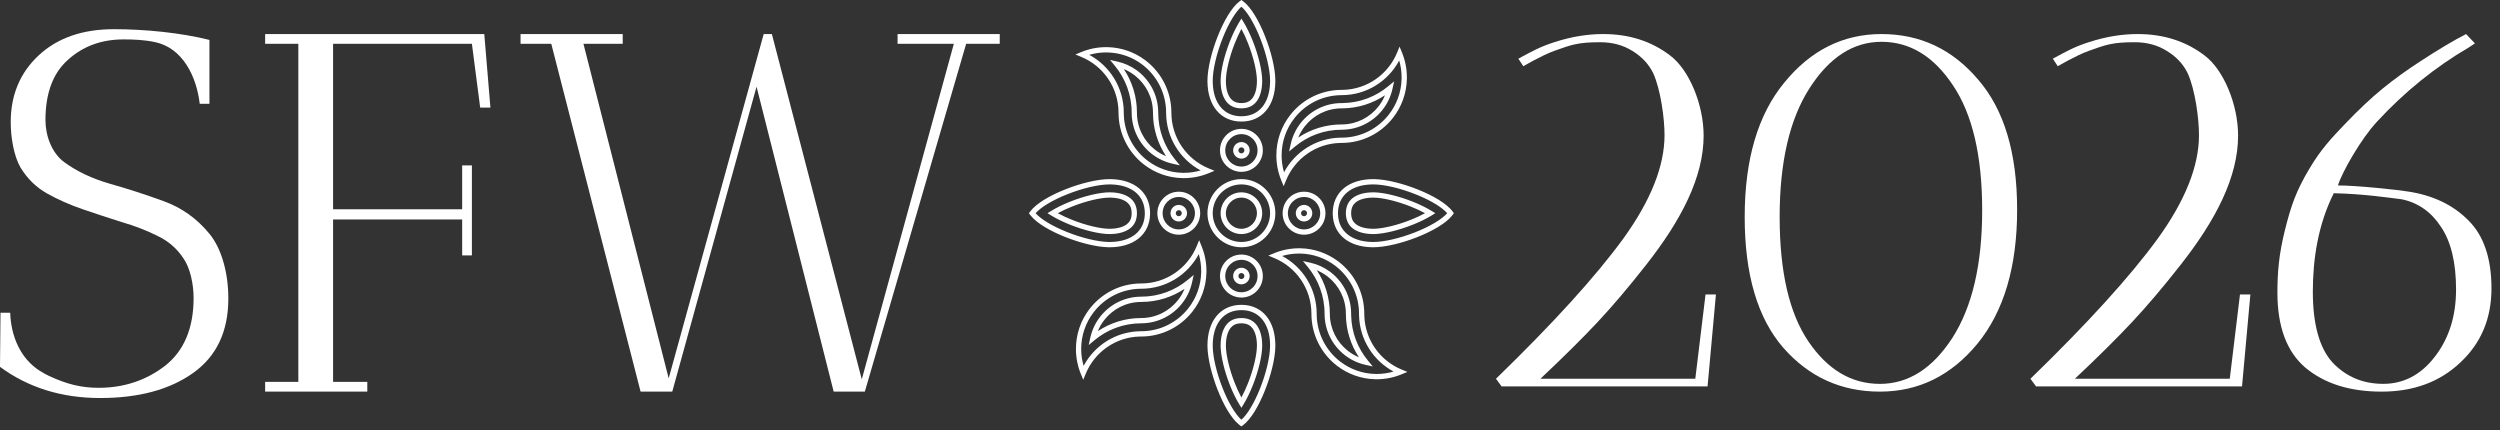 <?xml version="1.0" encoding="UTF-8"?> <svg xmlns="http://www.w3.org/2000/svg" viewBox="0 0 272.00 46.83" data-guides="{&quot;vertical&quot;:[],&quot;horizontal&quot;:[]}"><rect x="0" y="0" width="272.00" height="46.83" fill="#333333" stroke="none"/><defs></defs><path fill="#ffffff" stroke="none" fill-opacity="1" stroke-width="1" stroke-opacity="1" id="tSvg12c6a79a0b1" title="Path 1" d="M10.726 42.194C13.468 42.194 15.876 41.397 17.951 39.804C20.026 38.173 21.064 35.709 21.064 32.412C21.064 30.93 20.693 29.141 19.952 28.103C19.248 27.029 18.303 26.214 17.118 25.658C15.932 25.065 14.635 24.565 13.227 24.157C11.819 23.713 10.411 23.25 9.004 22.768C7.596 22.286 6.299 21.712 5.113 21.045C3.927 20.378 2.964 19.433 2.223 18.211C1.519 16.988 1.167 14.995 1.167 13.291C1.167 10.327 2.186 7.9 4.224 6.01C6.262 4.121 8.985 3.176 12.394 3.176C15.802 3.176 19.674 3.565 22.787 4.343C22.787 6.659 22.787 8.974 22.787 11.29C22.434 11.29 22.083 11.29 21.731 11.29C21.376 8.265 19.849 5.211 16.869 4.582C15.694 4.335 14.554 4.287 13.45 4.287C11.041 4.287 9.022 5.028 7.392 6.51C5.761 7.955 4.946 10.141 4.946 13.069C4.946 14.773 5.632 16.655 7.003 17.655C8.374 18.655 10.022 19.433 11.949 19.989C13.913 20.545 15.858 21.175 17.785 21.879C19.748 22.583 21.416 23.768 22.787 25.436C24.157 27.103 24.843 29.8 24.843 32.468C24.843 36.062 23.565 38.766 21.008 40.582C18.452 42.397 15.08 43.305 10.893 43.305C6.706 43.305 3.075 42.175 0 39.915C0.018 37.951 0.037 35.987 0.056 34.024C0.408 34.024 0.76 34.024 1.111 34.024C1.183 36.545 2.218 39.034 4.361 40.365C4.692 40.571 5.022 40.756 5.335 40.902C7.298 41.816 8.874 42.194 10.726 42.194Z"></path><path fill="#ffffff" stroke="none" fill-opacity="1" stroke-width="1" stroke-opacity="1" id="tSvg10726e2b043" title="Path 2" d="M93.761 41.275C97.1 29.105 100.44 16.934 103.779 4.764C101.739 4.764 99.698 4.764 97.656 4.764C97.656 4.411 97.656 4.058 97.656 3.705C101.362 3.705 105.067 3.705 108.772 3.705C108.772 4.058 108.772 4.411 108.772 4.764C107.554 4.764 106.336 4.764 105.118 4.764C101.444 17.379 97.769 29.994 94.094 42.609C92.964 42.609 91.834 42.609 90.704 42.609C87.907 31.549 85.109 20.489 82.312 9.43C79.255 20.489 76.199 31.549 73.142 42.609C71.993 42.609 70.845 42.609 69.696 42.609C66.457 29.994 63.217 17.379 59.978 4.764C58.864 4.764 57.75 4.764 56.636 4.764C56.636 4.411 56.636 4.058 56.636 3.705C60.341 3.705 64.046 3.705 67.751 3.705C67.751 4.058 67.751 4.411 67.751 4.764C66.327 4.764 64.902 4.764 63.478 4.764C66.57 16.897 69.661 29.03 72.753 41.164C76.101 29.03 79.45 16.897 82.798 4.764C82.895 4.411 82.993 4.058 83.09 3.705C83.368 3.705 83.646 3.705 83.924 3.705C83.942 3.705 83.961 3.705 83.979 3.705C84.071 4.058 84.163 4.411 84.255 4.764C87.424 16.934 90.592 29.105 93.761 41.275Z"></path><path fill="#ffffff" stroke="none" fill-opacity="1" stroke-width="1" stroke-opacity="1" id="tSvg174344c4be8" title="Path 3" d="M36.239 41.55C36.239 35.66 36.239 29.77 36.239 23.88C40.921 23.88 45.602 23.88 50.284 23.88C50.284 25.183 50.284 26.485 50.284 27.788C50.637 27.788 50.99 27.788 51.342 27.788C51.342 24.524 51.342 21.26 51.342 17.996C50.99 17.996 50.637 17.996 50.284 17.996C50.284 19.587 50.284 21.177 50.284 22.768C45.602 22.768 40.921 22.768 36.239 22.768C36.239 16.767 36.239 10.765 36.239 4.764C41.274 4.765 46.308 4.766 51.343 4.767C51.644 7.081 51.945 9.395 52.245 11.708C52.616 11.708 52.986 11.708 53.357 11.708C53.135 9.04 52.912 6.373 52.69 3.705C44.742 3.705 36.795 3.705 28.847 3.705C28.847 4.058 28.847 4.411 28.847 4.764C30.051 4.764 31.256 4.764 32.46 4.764C32.46 17.026 32.46 29.288 32.459 41.55C31.255 41.55 30.051 41.55 28.847 41.55C28.847 41.903 28.847 42.256 28.847 42.609C32.552 42.609 36.258 42.609 39.962 42.609C39.962 42.256 39.962 41.903 39.962 41.55C38.721 41.55 37.48 41.55 36.239 41.55Z"></path><path fill="#ffffff" stroke="none" fill-opacity="1" stroke-width="1" stroke-opacity="1" id="tSvg16bb2a6d200" title="Path 4" d="M135.064 33.166C136.188 33.166 137.124 33.596 137.772 34.383C138.417 35.164 138.758 36.271 138.758 37.595C138.758 37.596 138.758 37.597 138.758 37.598C138.757 37.639 138.757 37.679 138.757 37.72C138.757 37.721 138.757 37.721 138.757 37.722C138.729 39.06 138.266 40.882 137.614 42.51C137.287 43.327 136.91 44.103 136.509 44.754C136.112 45.4 135.678 45.942 135.234 46.268C135.176 46.31 135.119 46.352 135.061 46.394C134.979 46.332 134.897 46.269 134.814 46.206C134.813 46.205 134.812 46.204 134.81 46.202C134.369 45.851 133.94 45.29 133.544 44.629C133.147 43.963 132.774 43.176 132.454 42.354C131.835 40.767 131.399 39.016 131.373 37.719C131.372 37.678 131.372 37.636 131.371 37.595C131.371 36.271 131.713 35.164 132.357 34.383C133.006 33.596 133.941 33.166 135.064 33.166ZM136.753 37.503C136.738 36.56 136.489 35.98 136.229 35.665C135.99 35.376 135.64 35.177 135.064 35.177C134.489 35.177 134.139 35.376 133.901 35.665C133.633 35.99 133.376 36.598 133.376 37.595C133.376 37.626 133.376 37.657 133.377 37.688C133.399 38.664 133.757 40.196 134.348 41.691C134.571 42.257 134.815 42.786 135.064 43.245C135.315 42.786 135.559 42.257 135.782 41.691C136.392 40.147 136.754 38.566 136.754 37.595C136.754 37.564 136.754 37.533 136.753 37.503ZM130.731 26.779C131.074 27.615 131.262 28.529 131.262 29.487C131.262 29.488 131.262 29.489 131.262 29.491C131.262 29.54 131.261 29.59 131.26 29.64C131.26 29.641 131.26 29.642 131.26 29.643C131.226 31.251 130.661 32.729 129.733 33.905C129.733 33.906 129.732 33.906 129.732 33.907C129.712 33.931 129.693 33.956 129.673 33.981C129.673 33.981 129.673 33.982 129.672 33.982C128.371 35.586 126.386 36.612 124.165 36.613C124.121 36.613 124.078 36.614 124.034 36.614C121.363 36.665 119.083 38.328 118.122 40.675C118.033 40.89 117.945 41.105 117.857 41.321C117.768 41.105 117.68 40.89 117.592 40.675C117.25 39.839 117.062 38.925 117.062 37.967C117.062 36.35 117.598 34.859 118.501 33.663C118.502 33.663 118.502 33.663 118.502 33.662C118.503 33.662 118.503 33.661 118.503 33.661C118.532 33.624 118.56 33.588 118.589 33.551C118.59 33.55 118.59 33.549 118.591 33.549C119.87 31.926 121.84 30.874 124.056 30.842C124.057 30.842 124.058 30.842 124.059 30.842C124.092 30.842 124.126 30.841 124.159 30.841C124.16 30.841 124.161 30.841 124.162 30.841C126.888 30.841 129.226 29.163 130.202 26.779C130.291 26.564 130.379 26.349 130.467 26.133C130.555 26.349 130.643 26.564 130.731 26.779ZM141.337 27.012C141.386 27.012 141.434 27.012 141.482 27.013C141.483 27.013 141.484 27.013 141.485 27.013C142.988 27.044 144.378 27.546 145.513 28.376C145.549 28.403 145.586 28.43 145.623 28.457C145.623 28.457 145.623 28.458 145.624 28.458C145.624 28.458 145.624 28.459 145.625 28.459C145.661 28.487 145.698 28.516 145.734 28.544C145.735 28.545 145.736 28.546 145.736 28.546C147.379 29.85 148.434 31.869 148.434 34.135C148.435 34.178 148.436 34.222 148.436 34.265C148.437 34.307 148.438 34.349 148.439 34.391C148.539 37.018 150.18 39.249 152.482 40.199C152.697 40.287 152.911 40.376 153.126 40.465C152.911 40.553 152.697 40.642 152.482 40.73C151.649 41.074 150.739 41.263 149.783 41.263C149.783 41.263 149.782 41.263 149.781 41.263C149.732 41.262 149.682 41.262 149.632 41.261C149.631 41.261 149.63 41.261 149.629 41.261C148.078 41.228 146.649 40.695 145.496 39.817C145.495 39.817 145.495 39.817 145.494 39.816C145.494 39.816 145.493 39.816 145.493 39.815C145.457 39.787 145.42 39.758 145.383 39.73C145.383 39.729 145.382 39.729 145.381 39.728C143.763 38.444 142.716 36.467 142.683 34.243C142.683 34.242 142.683 34.242 142.683 34.241C142.683 34.207 142.683 34.173 142.683 34.139C142.683 34.139 142.683 34.138 142.683 34.137C142.683 31.401 141.012 29.056 138.635 28.076C138.421 27.987 138.206 27.898 137.992 27.81C138.206 27.721 138.421 27.633 138.635 27.544C139.468 27.201 140.38 27.012 141.334 27.012C141.335 27.012 141.336 27.012 141.337 27.012ZM141.332 27.586C140.695 27.586 140.08 27.678 139.498 27.849C141.733 29.048 143.255 31.413 143.255 34.135C143.256 34.168 143.256 34.202 143.256 34.235C143.257 34.267 143.258 34.299 143.258 34.331C143.316 36.335 144.272 38.114 145.736 39.278C145.771 39.305 145.807 39.332 145.842 39.359C146.902 40.166 148.215 40.656 149.641 40.687C149.689 40.687 149.737 40.688 149.785 40.688C150.423 40.688 151.038 40.596 151.619 40.425C149.423 39.246 147.914 36.941 147.863 34.276C147.863 34.275 147.863 34.274 147.863 34.273C147.863 34.229 147.863 34.184 147.862 34.14C147.862 34.139 147.862 34.138 147.862 34.137C147.862 32.053 146.893 30.197 145.381 28.997C145.346 28.97 145.311 28.942 145.276 28.915C144.215 28.107 142.901 27.617 141.473 27.588C141.426 27.587 141.379 27.587 141.332 27.586ZM146.431 34.137C146.431 32.515 145.679 31.07 144.501 30.13C144.47 30.105 144.438 30.081 144.407 30.057C144.371 30.03 144.335 30.003 144.299 29.977C143.98 29.747 143.633 29.554 143.264 29.402C144.163 30.758 144.687 32.386 144.687 34.137C144.687 34.163 144.688 34.188 144.688 34.213C144.711 35.808 145.46 37.226 146.625 38.151C146.996 38.446 147.409 38.69 147.853 38.872C146.955 37.517 146.431 35.888 146.431 34.137ZM129.695 30.73C129.507 31.579 129.13 32.355 128.61 33.014C127.57 34.333 125.965 35.176 124.162 35.176C122.234 35.176 120.467 35.864 119.09 37.008C118.876 37.186 118.661 37.364 118.447 37.542C118.507 37.269 118.567 36.997 118.628 36.724C118.816 35.875 119.194 35.099 119.713 34.44C120.753 33.121 122.359 32.278 124.162 32.278C126.09 32.278 127.857 31.59 129.233 30.446C129.447 30.268 129.662 30.09 129.876 29.912C129.816 30.184 129.756 30.457 129.695 30.73ZM128.88 31.424C127.529 32.326 125.907 32.852 124.162 32.852C122.541 32.852 121.099 33.609 120.162 34.797C119.868 35.169 119.625 35.584 119.444 36.029C120.795 35.127 122.417 34.602 124.162 34.602C125.782 34.602 127.225 33.845 128.162 32.657C128.456 32.284 128.699 31.87 128.88 31.424ZM136.823 30.034C136.823 29.06 136.036 28.27 135.064 28.27C134.094 28.27 133.307 29.06 133.307 30.034C133.307 30.051 133.308 30.067 133.308 30.083C133.334 31.035 134.11 31.798 135.064 31.798C136.036 31.798 136.823 31.009 136.823 30.034ZM135.391 30.034C135.391 29.853 135.245 29.706 135.064 29.706C134.884 29.706 134.739 29.853 134.739 30.034C134.739 30.215 134.884 30.362 135.064 30.362C135.071 30.362 135.077 30.362 135.083 30.361C135.255 30.352 135.391 30.209 135.391 30.034ZM120.719 19.489C120.759 19.49 120.798 19.49 120.838 19.49C120.838 19.49 120.839 19.49 120.84 19.49C122.125 19.511 123.197 19.863 123.953 20.509C124.715 21.159 125.13 22.087 125.13 23.196C125.13 23.197 125.13 23.198 125.13 23.199C125.13 23.232 125.129 23.264 125.129 23.297C125.129 23.298 125.129 23.298 125.129 23.299C125.129 23.299 125.128 23.3 125.128 23.3C125.102 24.399 124.663 25.311 123.88 25.943C123.104 26.57 122.015 26.902 120.716 26.902C120.715 26.902 120.714 26.902 120.713 26.902C120.673 26.902 120.632 26.901 120.592 26.901C120.591 26.901 120.59 26.901 120.59 26.901C119.277 26.873 117.498 26.422 115.897 25.785C115.093 25.466 114.326 25.096 113.676 24.703C113.03 24.312 112.484 23.887 112.139 23.451C112.138 23.45 112.137 23.448 112.136 23.447C112.073 23.364 112.01 23.282 111.947 23.2C111.99 23.142 112.032 23.084 112.074 23.026C112.404 22.573 112.956 22.132 113.613 21.727C114.276 21.32 115.067 20.936 115.897 20.607C117.549 19.95 119.392 19.489 120.716 19.489C120.717 19.489 120.718 19.489 120.719 19.489ZM135.064 19.489C137.105 19.489 138.758 21.149 138.758 23.196C138.758 23.197 138.758 23.198 138.758 23.2C138.757 23.229 138.757 23.258 138.757 23.288C138.757 23.288 138.757 23.289 138.757 23.29C138.757 23.29 138.757 23.291 138.757 23.291C138.706 25.294 137.073 26.902 135.064 26.902C133.057 26.902 131.423 25.294 131.373 23.291C131.373 23.291 131.372 23.29 131.372 23.29C131.372 23.289 131.372 23.288 131.372 23.288C131.372 23.258 131.371 23.229 131.371 23.2C131.371 23.198 131.371 23.197 131.371 23.196C131.371 21.149 133.025 19.489 135.064 19.489ZM149.539 19.491C150.852 19.518 152.633 19.97 154.233 20.607C155.063 20.936 155.854 21.32 156.517 21.727C157.174 22.132 157.726 22.573 158.056 23.026C158.098 23.084 158.14 23.142 158.181 23.2C158.119 23.282 158.056 23.364 157.994 23.447C157.993 23.448 157.991 23.45 157.99 23.451C157.64 23.894 157.081 24.325 156.422 24.722C155.758 25.12 154.974 25.494 154.155 25.816C152.524 26.456 150.717 26.902 149.414 26.902C149.413 26.902 149.412 26.902 149.411 26.902C149.371 26.902 149.332 26.902 149.292 26.901C149.291 26.901 149.291 26.901 149.29 26.901C148.026 26.881 146.967 26.54 146.212 25.913C145.453 25.282 145.027 24.382 145.001 23.3C145.001 23.3 145.001 23.299 145.001 23.299C145.001 23.298 145.001 23.298 145.001 23.297C145 23.264 145 23.232 145 23.199C145 23.198 145 23.197 145 23.196C145 22.069 145.428 21.13 146.212 20.479C146.99 19.832 148.094 19.489 149.414 19.489C149.456 19.49 149.497 19.49 149.539 19.491ZM135.064 20.064C133.341 20.064 131.944 21.466 131.944 23.196C131.944 23.224 131.945 23.252 131.945 23.28C131.99 24.971 133.37 26.328 135.064 26.328C136.76 26.328 138.14 24.971 138.185 23.28C138.185 23.252 138.186 23.224 138.186 23.196C138.186 21.466 136.788 20.064 135.064 20.064ZM120.715 20.064C119.494 20.064 117.726 20.497 116.107 21.141C115.301 21.461 114.541 21.831 113.912 22.217C113.376 22.547 112.952 22.881 112.674 23.196C112.963 23.524 113.41 23.87 113.972 24.21C114.589 24.584 115.326 24.94 116.107 25.251C117.675 25.875 119.384 26.301 120.602 26.326C120.64 26.327 120.679 26.327 120.718 26.328C121.925 26.327 122.873 26.019 123.521 25.496C124.162 24.978 124.533 24.23 124.556 23.29C124.556 23.258 124.557 23.227 124.557 23.196C124.557 22.241 124.205 21.479 123.583 20.947C122.953 20.41 122.021 20.084 120.831 20.065C120.792 20.065 120.754 20.064 120.715 20.064ZM149.299 20.065C148.127 20.084 147.206 20.399 146.578 20.921C145.935 21.455 145.573 22.226 145.573 23.196C145.573 23.227 145.573 23.258 145.574 23.29C145.597 24.215 145.955 24.954 146.578 25.471C147.206 25.992 148.127 26.308 149.299 26.327C149.338 26.327 149.376 26.327 149.415 26.328C150.617 26.327 152.348 25.908 153.947 25.281C154.743 24.968 155.497 24.608 156.128 24.229C156.704 23.883 157.161 23.53 157.456 23.196C157.178 22.881 156.754 22.547 156.217 22.217C155.589 21.831 154.829 21.461 154.023 21.141C152.403 20.497 150.635 20.064 149.414 20.064C149.375 20.064 149.337 20.065 149.299 20.065ZM128.254 20.857C128.272 20.857 128.29 20.858 128.307 20.858C128.308 20.858 128.309 20.858 128.309 20.858C128.31 20.858 128.31 20.858 128.31 20.858C129.57 20.89 130.581 21.924 130.581 23.196C130.581 23.197 130.581 23.198 130.581 23.2C130.581 23.217 130.58 23.235 130.58 23.253C130.58 23.253 130.58 23.254 130.58 23.254C130.58 23.255 130.58 23.255 130.58 23.256C130.548 24.52 129.518 25.535 128.25 25.535C128.249 25.535 128.248 25.535 128.246 25.535C128.229 25.534 128.211 25.534 128.194 25.534C128.193 25.534 128.193 25.534 128.193 25.534C128.192 25.534 128.191 25.534 128.191 25.534C126.951 25.502 125.952 24.5 125.921 23.256C125.921 23.255 125.92 23.255 125.92 23.254C125.92 23.253 125.92 23.253 125.92 23.252C125.92 23.234 125.92 23.216 125.92 23.199C125.92 23.198 125.92 23.197 125.92 23.196C125.92 21.904 126.963 20.857 128.25 20.857C128.252 20.857 128.253 20.857 128.254 20.857ZM141.883 20.857C141.901 20.857 141.918 20.858 141.936 20.858C141.936 20.858 141.937 20.858 141.937 20.858C141.938 20.858 141.939 20.858 141.939 20.858C143.198 20.89 144.21 21.924 144.21 23.196C144.21 23.197 144.21 23.198 144.21 23.199C144.209 23.216 144.209 23.234 144.209 23.252C144.209 23.253 144.209 23.253 144.209 23.254C144.209 23.255 144.209 23.255 144.209 23.256C144.177 24.52 143.146 25.535 141.879 25.535C140.612 25.535 139.581 24.52 139.549 23.256C139.549 23.255 139.549 23.255 139.549 23.254C139.549 23.254 139.549 23.253 139.549 23.253C139.549 23.235 139.549 23.217 139.549 23.2C139.549 23.198 139.549 23.197 139.549 23.196C139.549 21.904 140.592 20.857 141.879 20.857C141.881 20.857 141.882 20.857 141.883 20.857ZM123.125 23.196C123.125 22.619 122.927 22.267 122.639 22.028C122.325 21.767 121.747 21.517 120.808 21.501C120.777 21.501 120.747 21.501 120.716 21.5C119.749 21.5 118.172 21.864 116.635 22.476C116.07 22.701 115.543 22.946 115.086 23.196C115.543 23.446 116.07 23.691 116.635 23.916C118.172 24.527 119.749 24.891 120.716 24.891C120.747 24.891 120.777 24.891 120.808 24.891C121.747 24.875 122.325 24.625 122.639 24.364C122.927 24.125 123.125 23.773 123.125 23.196ZM136.754 23.196C136.754 22.26 135.998 21.5 135.064 21.5C134.132 21.5 133.376 22.26 133.376 23.196C133.376 23.211 133.376 23.226 133.376 23.241C133.399 24.156 134.146 24.89 135.063 24.891C135.079 24.891 135.095 24.891 135.111 24.891C136.023 24.866 136.754 24.117 136.754 23.196ZM149.515 20.927C150.585 20.951 152.185 21.337 153.706 21.942C154.477 22.248 155.189 22.596 155.766 22.951C155.899 23.032 156.032 23.114 156.165 23.196C156.032 23.277 155.899 23.359 155.766 23.441C155.189 23.795 154.477 24.143 153.706 24.45C152.185 25.055 150.585 25.441 149.515 25.465C149.481 25.465 149.447 25.465 149.414 25.466C148.327 25.466 147.578 25.183 147.125 24.807C146.711 24.462 146.447 23.964 146.433 23.263C146.433 23.263 146.433 23.262 146.433 23.262C146.433 23.261 146.433 23.261 146.433 23.26C146.432 23.24 146.432 23.22 146.432 23.199C146.432 23.198 146.432 23.197 146.432 23.196C146.432 22.461 146.696 21.942 147.125 21.585C147.578 21.208 148.327 20.926 149.414 20.926C149.447 20.926 149.481 20.927 149.515 20.927ZM141.877 21.432C140.907 21.433 140.121 22.222 140.121 23.196C140.121 23.212 140.121 23.229 140.122 23.245C140.148 24.197 140.925 24.96 141.879 24.96C142.834 24.96 143.611 24.197 143.637 23.245C143.637 23.229 143.637 23.212 143.637 23.196C143.637 22.238 142.877 21.458 141.928 21.432C141.911 21.432 141.894 21.432 141.877 21.432ZM128.249 21.432C127.278 21.433 126.493 22.222 126.493 23.196C126.493 23.212 126.493 23.227 126.493 23.243C126.518 24.18 127.269 24.934 128.203 24.959C128.219 24.959 128.236 24.96 128.252 24.96C129.206 24.959 129.982 24.196 130.008 23.245C130.008 23.229 130.009 23.212 130.009 23.196C130.009 22.238 129.248 21.458 128.299 21.432C128.282 21.432 128.265 21.432 128.249 21.432ZM149.321 21.501C148.382 21.517 147.805 21.767 147.491 22.028C147.203 22.267 147.005 22.619 147.005 23.196C147.005 23.215 147.005 23.234 147.005 23.253C147.018 23.795 147.211 24.132 147.491 24.364C147.815 24.633 148.42 24.891 149.414 24.891C149.444 24.891 149.475 24.89 149.505 24.89C150.479 24.868 152.005 24.508 153.495 23.916C154.059 23.691 154.586 23.446 155.044 23.196C154.586 22.946 154.059 22.701 153.495 22.476C151.956 21.864 150.381 21.5 149.414 21.5C149.383 21.501 149.352 21.501 149.321 21.501ZM128.577 23.196C128.577 23.026 128.449 22.887 128.284 22.87C128.273 22.869 128.262 22.869 128.25 22.868C128.07 22.868 127.924 23.015 127.924 23.196C127.924 23.202 127.924 23.208 127.925 23.214C127.934 23.386 128.076 23.523 128.25 23.523C128.262 23.523 128.273 23.522 128.284 23.522C128.449 23.505 128.577 23.366 128.577 23.196ZM142.206 23.196C142.206 23.015 142.06 22.868 141.879 22.868C141.699 22.868 141.553 23.015 141.553 23.196C141.553 23.202 141.553 23.208 141.553 23.214C141.562 23.387 141.705 23.523 141.879 23.523C142.06 23.523 142.206 23.377 142.206 23.196ZM152.537 5.717C152.88 6.552 153.068 7.467 153.068 8.425C153.068 8.426 153.068 8.427 153.068 8.428C153.068 8.478 153.067 8.528 153.067 8.578C153.067 8.579 153.067 8.58 153.067 8.581C153.032 10.189 152.466 11.667 151.539 12.843C150.24 14.491 148.228 15.55 145.97 15.55C145.927 15.551 145.883 15.551 145.84 15.552C143.169 15.603 140.889 17.266 139.928 19.612C139.839 19.828 139.751 20.043 139.662 20.259C139.574 20.043 139.486 19.828 139.398 19.612C139.056 18.777 138.867 17.863 138.867 16.904C138.867 15.236 139.439 13.701 140.397 12.486C141.676 10.864 143.646 9.812 145.862 9.78C145.863 9.78 145.864 9.78 145.865 9.78C145.899 9.779 145.932 9.779 145.966 9.779C145.967 9.779 145.967 9.779 145.967 9.779C146.01 9.778 146.052 9.778 146.095 9.778C148.767 9.726 151.047 8.064 152.008 5.717C152.096 5.502 152.185 5.286 152.273 5.071C152.361 5.286 152.449 5.502 152.537 5.717ZM126.874 12.254C126.874 10.171 125.905 8.314 124.393 7.114C124.358 7.087 124.323 7.059 124.288 7.032C123.227 6.224 121.912 5.735 120.484 5.705C120.438 5.705 120.391 5.704 120.344 5.703C119.707 5.704 119.091 5.796 118.509 5.966C120.745 7.166 122.267 9.531 122.267 12.254C122.267 14.338 123.237 16.195 124.748 17.395C124.783 17.422 124.818 17.449 124.853 17.477C125.913 18.284 127.226 18.773 128.653 18.804C128.701 18.805 128.749 18.805 128.797 18.805C129.434 18.805 130.05 18.713 130.632 18.542C128.396 17.343 126.874 14.977 126.874 12.254ZM135.064 14.019C136.352 14.019 137.396 15.066 137.396 16.358C137.396 16.359 137.396 16.36 137.396 16.361C137.395 16.379 137.395 16.397 137.395 16.414C137.395 16.415 137.395 16.415 137.395 16.416C137.395 16.417 137.395 16.417 137.395 16.418C137.363 17.682 136.332 18.696 135.064 18.696C133.798 18.696 132.767 17.682 132.735 16.418C132.735 16.417 132.735 16.417 132.735 16.416C132.735 16.415 132.735 16.415 132.735 16.414C132.735 16.397 132.734 16.379 132.734 16.361C132.734 16.36 132.734 16.359 132.734 16.358C132.734 15.066 133.778 14.019 135.064 14.019ZM135.064 14.593C134.094 14.593 133.307 15.383 133.307 16.358C133.307 16.374 133.308 16.39 133.308 16.407C133.334 17.358 134.11 18.122 135.064 18.122C136.019 18.122 136.796 17.358 136.822 16.407C136.822 16.39 136.823 16.374 136.823 16.358C136.823 15.383 136.036 14.593 135.064 14.593ZM125.443 12.254C125.443 10.628 124.689 9.18 123.505 8.241C123.476 8.219 123.448 8.196 123.419 8.174C123.07 7.909 122.687 7.688 122.276 7.52C123.175 8.875 123.699 10.503 123.699 12.254C123.699 13.881 124.453 15.329 125.636 16.268C126.008 16.563 126.421 16.807 126.865 16.989C125.967 15.634 125.443 14.006 125.443 12.254ZM135.391 16.358C135.391 16.177 135.245 16.03 135.064 16.03C134.884 16.03 134.739 16.177 134.739 16.358C134.739 16.369 134.739 16.38 134.74 16.391C134.756 16.556 134.895 16.685 135.064 16.685C135.071 16.685 135.077 16.685 135.083 16.685C135.255 16.675 135.391 16.532 135.391 16.358ZM151.501 9.668C151.313 10.517 150.936 11.293 150.417 11.952C149.393 13.251 147.821 14.088 146.052 14.114C146.024 14.114 145.995 14.114 145.967 14.114C144.039 14.114 142.273 14.802 140.896 15.946C140.681 16.124 140.467 16.302 140.252 16.48C140.313 16.207 140.374 15.934 140.435 15.662C140.623 14.813 141 14.037 141.519 13.378C142.559 12.059 144.165 11.215 145.967 11.215C146.027 11.215 146.088 11.214 146.148 11.213C148.006 11.172 149.706 10.492 151.04 9.384C151.254 9.206 151.468 9.028 151.682 8.85C151.622 9.122 151.561 9.395 151.501 9.668ZM150.686 10.362C149.36 11.247 147.773 11.77 146.065 11.79C146.032 11.79 146 11.79 145.967 11.79C144.347 11.79 142.905 12.547 141.968 13.734C141.674 14.107 141.431 14.521 141.25 14.967C142.601 14.066 144.223 13.54 145.967 13.54C145.993 13.539 146.018 13.539 146.044 13.539C147.633 13.516 149.046 12.764 149.968 11.595C150.262 11.222 150.505 10.808 150.686 10.362ZM135.234 0.124C135.685 0.455 136.125 1.009 136.528 1.669C136.935 2.333 137.316 3.127 137.645 3.96C138.299 5.618 138.758 7.468 138.758 8.797C138.758 8.798 138.758 8.798 138.758 8.799C138.758 8.839 138.758 8.879 138.758 8.918C138.758 8.919 138.758 8.92 138.758 8.92C138.736 10.21 138.386 11.286 137.743 12.045C137.094 12.81 136.17 13.226 135.064 13.226C133.959 13.226 133.036 12.81 132.387 12.045C131.744 11.286 131.393 10.21 131.372 8.92C131.372 8.92 131.372 8.919 131.372 8.918C131.372 8.879 131.371 8.839 131.371 8.799C131.371 8.798 131.371 8.798 131.371 8.797C131.371 7.468 131.83 5.618 132.485 3.96C132.814 3.127 133.195 2.333 133.602 1.669C134.004 1.009 134.445 0.455 134.896 0.124C134.952 0.083 135.008 0.041 135.064 0C135.121 0.041 135.177 0.083 135.234 0.124ZM135.064 0.726C134.751 1.005 134.419 1.431 134.09 1.969C133.704 2.599 133.337 3.362 133.017 4.172C132.375 5.797 131.944 7.57 131.944 8.797C131.944 8.835 131.945 8.873 131.945 8.911C131.946 8.948 131.947 8.985 131.948 9.022C131.985 10.165 132.304 11.061 132.824 11.673C133.354 12.298 134.113 12.651 135.064 12.651C136.017 12.651 136.776 12.298 137.306 11.673C137.841 11.042 138.165 10.107 138.185 8.911C138.185 8.873 138.186 8.835 138.186 8.797C138.186 7.57 137.755 5.797 137.113 4.172C136.793 3.362 136.425 2.599 136.04 1.969C135.711 1.431 135.379 1.005 135.064 0.726ZM136.753 8.704C136.731 7.727 136.373 6.196 135.782 4.701C135.559 4.135 135.315 3.606 135.064 3.147C134.815 3.606 134.571 4.135 134.348 4.701C133.738 6.244 133.376 7.826 133.376 8.797C133.376 8.828 133.376 8.858 133.376 8.889C133.392 9.831 133.641 10.411 133.901 10.726C134.139 11.015 134.488 11.214 135.063 11.214C135.083 11.214 135.103 11.214 135.122 11.214C135.662 11.201 135.998 11.007 136.229 10.726C136.497 10.401 136.754 9.793 136.754 8.797C136.754 8.766 136.754 8.735 136.753 8.704ZM117.633 37.967C117.633 38.607 117.726 39.225 117.897 39.809C119.071 37.604 121.369 36.09 124.023 36.039C124.024 36.039 124.025 36.039 124.026 36.039C124.07 36.039 124.115 36.039 124.159 36.038C124.16 36.038 124.161 36.038 124.162 36.038C126.206 36.038 128.03 35.096 129.228 33.619C129.247 33.595 129.266 33.571 129.286 33.547C130.137 32.466 130.657 31.109 130.689 29.631C130.689 29.583 130.689 29.535 130.69 29.487C130.69 28.847 130.598 28.229 130.427 27.645C129.233 29.888 126.876 31.415 124.163 31.416C124.131 31.416 124.098 31.416 124.065 31.416C122.027 31.446 120.217 32.412 119.039 33.905C119.012 33.94 118.985 33.975 118.958 34.011C118.127 35.11 117.633 36.48 117.633 37.967ZM131.945 37.71C131.97 38.91 132.381 40.59 132.987 42.144C133.299 42.943 133.658 43.7 134.036 44.333C134.381 44.911 134.732 45.37 135.064 45.666C135.373 45.392 135.699 44.976 136.022 44.452C136.401 43.836 136.765 43.09 137.083 42.296C137.721 40.702 138.158 38.952 138.184 37.71C138.185 37.672 138.185 37.633 138.186 37.595C138.186 36.364 137.868 35.4 137.332 34.749C136.8 34.105 136.032 33.741 135.064 33.741C134.098 33.741 133.33 34.105 132.798 34.749C132.262 35.4 131.944 36.364 131.944 37.595C131.944 37.633 131.945 37.671 131.945 37.71ZM137.326 37.697C137.302 38.772 136.918 40.376 136.314 41.903C136.009 42.676 135.662 43.392 135.309 43.97C135.227 44.103 135.146 44.237 135.064 44.37C134.983 44.237 134.902 44.103 134.82 43.97C134.468 43.392 134.121 42.676 133.815 41.903C133.212 40.376 132.828 38.772 132.804 37.697C132.803 37.663 132.803 37.629 132.803 37.595C132.803 36.504 133.085 35.754 133.459 35.299C133.815 34.868 134.332 34.603 135.064 34.603C135.798 34.603 136.315 34.868 136.671 35.299C137.045 35.754 137.327 36.504 137.327 37.595C137.327 37.629 137.326 37.663 137.326 37.697ZM147.006 34.318C147.046 36.183 147.724 37.888 148.828 39.227C149.006 39.442 149.183 39.657 149.361 39.872C149.089 39.812 148.817 39.751 148.545 39.69C147.7 39.501 146.926 39.123 146.269 38.602C144.955 37.558 144.115 35.946 144.114 34.137C144.114 32.202 143.43 30.429 142.29 29.048C142.112 28.832 141.935 28.617 141.757 28.402C142.029 28.463 142.301 28.523 142.573 28.584C143.327 28.753 144.024 29.072 144.633 29.51C144.673 29.54 144.714 29.569 144.754 29.599C144.754 29.599 144.754 29.599 144.755 29.6C144.755 29.6 144.755 29.601 144.756 29.601C144.788 29.626 144.82 29.651 144.852 29.676C144.853 29.676 144.853 29.676 144.853 29.677C144.854 29.677 144.854 29.677 144.854 29.678C146.166 30.722 147.004 32.331 147.004 34.137C147.004 34.198 147.005 34.258 147.006 34.318ZM135.964 30.034C135.964 30.517 135.587 30.911 135.111 30.935C135.11 30.936 135.109 30.936 135.107 30.936C135.106 30.936 135.104 30.936 135.102 30.936C135.092 30.936 135.082 30.936 135.071 30.936C135.07 30.936 135.069 30.936 135.068 30.936C135.067 30.936 135.066 30.936 135.064 30.936C134.568 30.936 134.166 30.532 134.166 30.034C134.166 29.536 134.568 29.132 135.064 29.132C135.562 29.132 135.964 29.536 135.964 30.034ZM137.396 30.034C137.396 31.326 136.352 32.373 135.064 32.373C133.798 32.373 132.767 31.358 132.735 30.094C132.735 30.094 132.735 30.093 132.735 30.093C132.735 30.092 132.735 30.091 132.735 30.091C132.735 30.073 132.734 30.056 132.734 30.038C132.734 30.037 132.734 30.035 132.734 30.034C132.734 28.742 133.778 27.695 135.064 27.695C136.352 27.695 137.396 28.742 137.396 30.034ZM123.698 23.196C123.698 23.931 123.433 24.45 123.005 24.807C122.565 25.172 121.85 25.448 120.817 25.465C120.783 25.465 120.75 25.466 120.716 25.466C119.647 25.466 117.994 25.074 116.424 24.45C115.653 24.143 114.939 23.795 114.364 23.441C114.231 23.359 114.098 23.277 113.965 23.196C114.098 23.114 114.231 23.032 114.364 22.951C114.939 22.596 115.653 22.249 116.424 21.942C117.994 21.317 119.647 20.926 120.716 20.926C120.75 20.926 120.783 20.926 120.817 20.927C121.85 20.944 122.565 21.22 123.005 21.585C123.433 21.942 123.698 22.461 123.698 23.196ZM129.149 23.196C129.149 23.679 128.772 24.073 128.297 24.097C128.282 24.097 128.266 24.098 128.25 24.098C127.769 24.098 127.377 23.719 127.353 23.242C127.352 23.241 127.352 23.239 127.352 23.238C127.352 23.237 127.352 23.235 127.352 23.234C127.352 23.223 127.352 23.213 127.352 23.202C127.352 23.201 127.352 23.2 127.352 23.199C127.352 23.198 127.352 23.197 127.352 23.196C127.352 22.698 127.754 22.294 128.25 22.294C128.747 22.294 129.149 22.698 129.149 23.196ZM137.327 23.196C137.327 24.43 136.346 25.434 135.123 25.465C135.123 25.465 135.122 25.465 135.121 25.465C135.121 25.465 135.12 25.465 135.12 25.465C135.103 25.465 135.086 25.466 135.068 25.466C135.067 25.466 135.066 25.466 135.064 25.466C133.835 25.466 132.835 24.481 132.804 23.254C132.804 23.254 132.804 23.253 132.804 23.253C132.804 23.252 132.804 23.252 132.804 23.251C132.803 23.234 132.803 23.217 132.803 23.2C132.803 23.198 132.803 23.197 132.803 23.196C132.803 21.942 133.816 20.926 135.064 20.926C136.314 20.926 137.327 21.942 137.327 23.196ZM142.778 23.196C142.778 23.694 142.375 24.098 141.879 24.098C141.398 24.098 141.006 23.719 140.982 23.242C140.981 23.241 140.981 23.24 140.981 23.239C140.981 23.238 140.981 23.236 140.981 23.235C140.98 23.225 140.98 23.214 140.98 23.203C140.98 23.202 140.98 23.201 140.98 23.2C140.98 23.198 140.98 23.197 140.98 23.196C140.98 22.698 141.382 22.294 141.879 22.294C142.375 22.294 142.778 22.698 142.778 23.196ZM139.439 16.904C139.439 17.545 139.532 18.163 139.702 18.747C140.877 16.542 143.175 15.028 145.829 14.977C145.83 14.977 145.831 14.977 145.832 14.977C145.876 14.977 145.921 14.976 145.965 14.976C145.966 14.976 145.967 14.976 145.967 14.976C148.044 14.976 149.894 14.004 151.09 12.486C151.943 11.405 152.462 10.047 152.494 8.569C152.495 8.521 152.495 8.473 152.495 8.425C152.495 7.785 152.404 7.167 152.233 6.582C151.039 8.826 148.682 10.353 145.969 10.353C145.936 10.354 145.904 10.354 145.871 10.354C143.834 10.384 142.023 11.35 140.845 12.843C139.965 13.96 139.439 15.37 139.439 16.904ZM135.963 16.403C135.94 16.865 135.571 17.235 135.111 17.259C135.11 17.259 135.109 17.259 135.107 17.259C135.106 17.259 135.105 17.259 135.104 17.259C135.094 17.259 135.083 17.259 135.072 17.26C135.071 17.26 135.07 17.26 135.068 17.26C135.067 17.26 135.066 17.26 135.064 17.26C134.568 17.26 134.166 16.856 134.166 16.358C134.166 15.859 134.568 15.455 135.064 15.455C135.562 15.455 135.964 15.859 135.964 16.358C135.964 16.373 135.963 16.388 135.963 16.403ZM126.015 12.254C126.015 14.19 126.7 15.962 127.84 17.344C128.018 17.559 128.195 17.774 128.373 17.99C128.101 17.929 127.829 17.868 127.557 17.807C126.711 17.618 125.938 17.24 125.281 16.719C123.966 15.675 123.126 14.063 123.126 12.254C123.126 10.319 122.441 8.547 121.301 7.165C121.124 6.95 120.946 6.735 120.769 6.519C121.041 6.58 121.312 6.641 121.584 6.702C122.339 6.87 123.037 7.19 123.645 7.627C123.685 7.657 123.725 7.687 123.765 7.716C123.766 7.717 123.767 7.718 123.768 7.718C123.798 7.741 123.828 7.765 123.858 7.788C123.859 7.789 123.86 7.789 123.861 7.79C125.175 8.834 126.015 10.445 126.015 12.254ZM127.446 12.254C127.446 14.991 129.118 17.336 131.494 18.316C131.708 18.405 131.923 18.493 132.138 18.582C131.923 18.67 131.708 18.759 131.494 18.848C130.662 19.191 129.75 19.38 128.795 19.38C128.794 19.38 128.793 19.38 128.792 19.38C128.743 19.38 128.693 19.379 128.643 19.378C128.642 19.378 128.641 19.378 128.64 19.378C127.09 19.345 125.66 18.812 124.507 17.934C124.507 17.934 124.507 17.934 124.506 17.933C124.506 17.933 124.506 17.933 124.505 17.933C124.469 17.904 124.432 17.876 124.396 17.847C124.395 17.847 124.395 17.847 124.395 17.846C124.394 17.846 124.393 17.846 124.393 17.846C122.75 16.541 121.695 14.521 121.695 12.254C121.695 9.518 120.023 7.173 117.647 6.193C117.433 6.104 117.218 6.016 117.004 5.927C117.218 5.839 117.433 5.75 117.647 5.662C118.479 5.318 119.391 5.129 120.346 5.129C120.347 5.129 120.347 5.129 120.349 5.129C120.397 5.129 120.445 5.13 120.494 5.13C120.495 5.13 120.495 5.13 120.496 5.13C122 5.162 123.39 5.663 124.525 6.493C124.561 6.52 124.598 6.547 124.634 6.574C124.634 6.575 124.635 6.575 124.636 6.575C124.636 6.576 124.636 6.576 124.637 6.576C124.673 6.605 124.71 6.633 124.746 6.662C124.747 6.662 124.748 6.663 124.748 6.663C126.391 7.968 127.446 9.988 127.446 12.254ZM137.326 8.898C137.309 9.934 137.033 10.652 136.671 11.093C136.327 11.51 135.831 11.773 135.132 11.788C135.131 11.788 135.131 11.788 135.13 11.789C135.13 11.789 135.13 11.789 135.129 11.789C135.109 11.789 135.089 11.789 135.068 11.789C135.067 11.789 135.066 11.789 135.064 11.789C134.332 11.789 133.815 11.524 133.459 11.093C133.096 10.652 132.821 9.934 132.804 8.898C132.803 8.864 132.803 8.831 132.803 8.797C132.803 7.724 133.193 6.065 133.815 4.489C134.121 3.716 134.468 3 134.82 2.421C134.902 2.288 134.983 2.155 135.064 2.022C135.146 2.155 135.227 2.288 135.309 2.421C135.662 3 136.009 3.716 136.314 4.489C136.936 6.065 137.327 7.724 137.327 8.797C137.327 8.831 137.326 8.864 137.326 8.898Z"></path><path fill="#ffffff" stroke="none" fill-opacity="1" stroke-width="1" stroke-opacity="1" id="tSvg101c6195afc" title="Path 5" d="M262.006 20.839C264.726 21.253 266.917 22.306 268.579 23.998C270.24 25.652 271.071 28.115 271.071 31.386C271.071 34.657 269.938 37.345 267.672 39.451C265.443 41.556 262.591 42.609 259.115 42.609C255.678 42.609 252.92 41.744 250.843 40.015C248.802 38.285 247.782 35.559 247.782 31.837C247.782 29.656 247.946 27.661 248.589 25.083C249.272 22.347 249.811 20.795 251.252 18.369C252.487 16.29 253.595 15.098 255.106 13.518C256.616 11.939 257.995 10.642 259.242 9.627C260.489 8.612 261.867 7.615 263.379 6.638C265.343 5.359 266.986 4.382 268.308 3.705C268.63 4.043 268.951 4.382 269.272 4.72C269.045 4.871 268.818 5.021 268.591 5.171C264.928 7.315 261.603 10.003 258.619 13.236C256.919 15.041 254.798 18.745 254.369 20.176C256.417 20.176 260.872 20.651 262.006 20.839ZM253.915 21.022C252.216 24.406 251.636 28.152 251.636 31.724C251.636 35.296 252.353 37.872 253.789 39.451C255.262 40.992 257.095 41.763 259.286 41.763C261.514 41.763 263.384 40.785 264.895 38.83C266.444 36.838 267.219 34.394 267.219 31.499C267.219 28.566 266.671 26.291 265.575 24.674C264.517 23.058 263.101 22.061 261.325 21.685C259.814 21.497 257.164 21.097 253.915 21.022Z"></path><path fill="#ffffff" stroke="none" fill-opacity="1" stroke-width="1" stroke-opacity="1" id="tSvg857c0975c7" title="Path 6" d="M174.432 3.705C177.248 3.705 179.674 4.483 181.713 6.039C183.787 7.596 185.355 11.383 185.355 14.754C185.355 19.275 182.917 23.962 179.101 28.815C177.21 31.224 175.451 33.298 173.821 35.04C172.191 36.781 170.115 38.838 167.596 41.209C173.214 41.209 178.831 41.209 184.449 41.209C184.82 38.152 185.19 35.096 185.561 32.039C185.938 32.039 186.315 32.039 186.692 32.039C186.389 35.373 186.086 38.708 185.783 42.043C178.313 42.043 170.843 42.043 163.372 42.043C163.168 41.765 162.964 41.487 162.761 41.209C168.986 35.17 173.599 30.094 176.6 25.981C179.601 21.831 181.101 18.07 181.101 14.699C181.101 12.92 180.694 9.8 179.879 7.984C179.397 6.984 178.637 6.169 177.6 5.539C176.6 4.909 175.433 4.594 174.099 4.594C171.691 4.594 170.967 4.867 169.096 5.539C167.718 6.034 165.739 7.207 165.739 7.207C165.558 6.933 165.377 6.66 165.196 6.386C166.715 5.571 167.502 5.111 169.096 4.594C171.106 3.943 172.839 3.705 174.432 3.705Z"></path><path fill="#ffffff" stroke="none" fill-opacity="1" stroke-width="1" stroke-opacity="1" id="tSvg177556ef14b" title="Path 7" d="M232.582 3.705C235.398 3.705 237.825 4.483 239.862 6.039C241.938 7.596 243.504 11.383 243.504 14.754C243.504 19.275 241.067 23.962 237.25 28.815C235.361 31.224 233.6 33.298 231.97 35.04C230.34 36.781 228.265 38.838 225.746 41.209C231.364 41.209 236.981 41.209 242.599 41.209C242.969 38.152 243.34 35.096 243.71 32.039C244.087 32.039 244.464 32.039 244.841 32.039C244.538 35.373 244.235 38.708 243.932 42.043C236.462 42.043 228.992 42.043 221.522 42.043C221.318 41.765 221.114 41.487 220.911 41.209C227.135 35.17 231.748 30.094 234.749 25.981C237.75 21.831 239.25 18.07 239.25 14.699C239.25 12.92 238.843 9.8 238.028 7.984C237.547 6.984 236.787 6.169 235.749 5.539C234.749 4.909 233.582 4.594 232.248 4.594C229.84 4.594 229.118 4.867 227.246 5.539C225.868 6.034 223.888 7.207 223.888 7.207C223.707 6.933 223.526 6.66 223.345 6.386C224.864 5.571 225.651 5.111 227.246 4.594C229.256 3.943 230.989 3.705 232.582 3.705Z"></path><path fill="#ffffff" stroke="none" fill-opacity="1" stroke-width="1" stroke-opacity="1" id="tSvgd6510c99c0" title="Path 8" d="M204.7 4.548C201.643 4.548 199.033 6.235 196.87 9.608C194.708 12.981 193.626 17.648 193.626 23.607C193.626 29.566 194.67 34.082 196.759 37.156C198.846 40.229 201.437 41.766 204.532 41.766C207.627 41.766 210.255 40.098 212.418 36.762C214.58 33.389 215.661 28.76 215.661 22.876C215.661 16.954 214.599 12.419 212.474 9.271C210.386 6.123 207.795 4.548 204.7 4.548ZM204.532 42.609C200.32 42.609 196.814 41.016 194.018 37.83C191.222 34.607 189.823 29.866 189.823 23.607C189.823 17.348 191.259 12.475 194.13 8.99C197.001 5.467 200.524 3.705 204.7 3.705C208.913 3.705 212.418 5.354 215.214 8.652C218.047 11.913 219.464 16.636 219.464 22.82C219.464 29.004 218.029 33.858 215.158 37.381C212.287 40.866 208.745 42.609 204.532 42.609Z"></path></svg> 